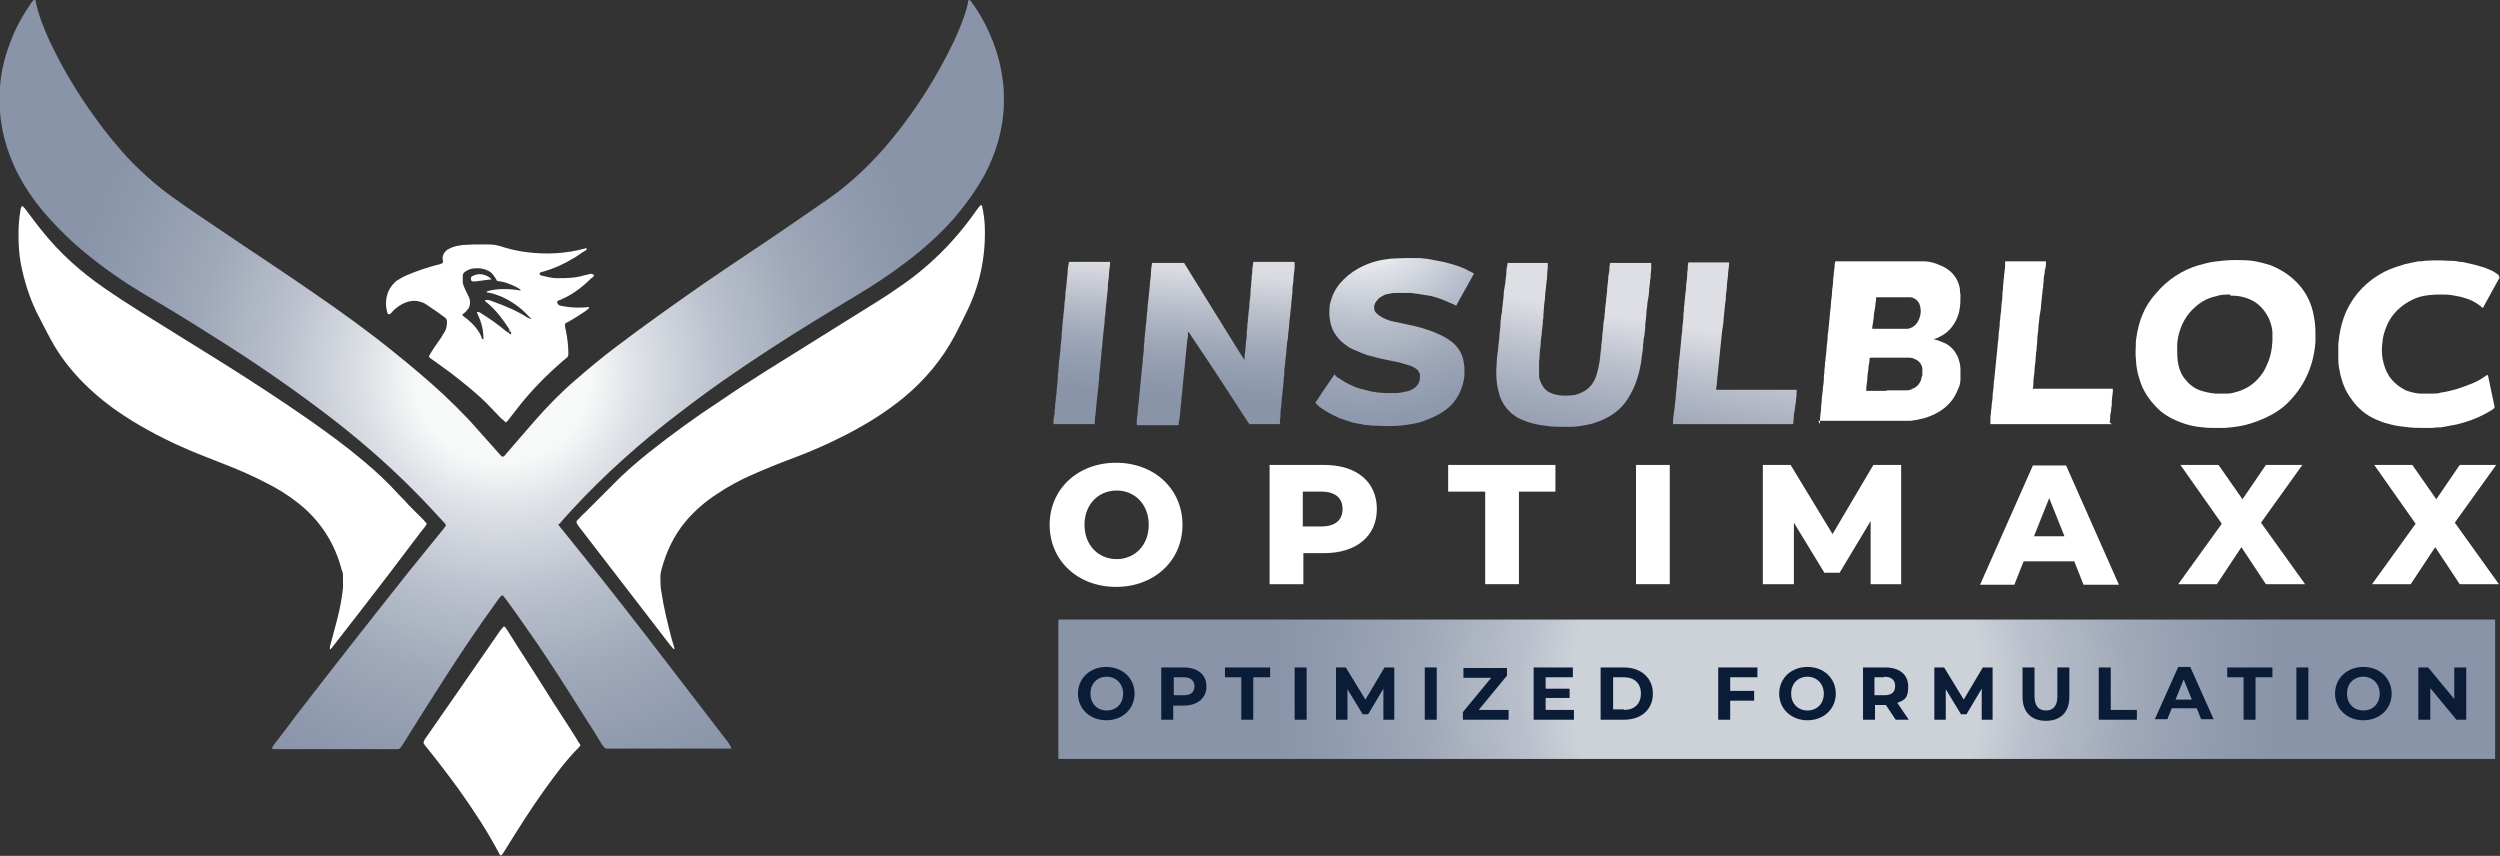 <?xml version="1.0" encoding="UTF-8"?>
<svg id="Layer_1" xmlns="http://www.w3.org/2000/svg" xmlns:xlink="http://www.w3.org/1999/xlink" version="1.1" viewBox="0 0 459.2 157.2">
  <rect x="0" y="0" width="459.2" height="157.2" fill="#333333" stroke="none"/>
  <!-- Generator: Adobe Illustrator 29.6.1, SVG Export Plug-In . SVG Version: 2.1.1 Build 9)  -->
  <defs>
    <style>
      .st0 {
        fill: url(#linear-gradient2);
      }

      .st1 {
        fill: url(#linear-gradient1);
      }

      .st2 {
        fill: url(#linear-gradient3);
      }

      .st3 {
        fill: url(#radial-gradient);
      }

      .st4 {
        fill: url(#linear-gradient);
      }

      .st5 {
        fill: #fff;
      }

      .st6 {
        fill: #0b1d36;
      }

      .st7 {
        fill: url(#radial-gradient1);
      }

      .st8 {
        fill: url(#radial-gradient2);
      }
    </style>
    <linearGradient id="linear-gradient" x1="200.9" y1="38" x2="198.2" y2="71.8" gradientUnits="userSpaceOnUse">
      <stop offset=".3" stop-color="#dadce1"/>
      <stop offset=".5" stop-color="#babfcb"/>
      <stop offset=".7" stop-color="#9fa7b8"/>
      <stop offset=".9" stop-color="#8e99ad"/>
      <stop offset="1" stop-color="#8994a9"/>
    </linearGradient>
    <radialGradient id="radial-gradient" cx="92.2" cy="68.8" fx="92.2" fy="68.8" r="81.3" gradientUnits="userSpaceOnUse">
      <stop offset=".2" stop-color="#f7f8f8"/>
      <stop offset=".3" stop-color="#dfe2e7"/>
      <stop offset=".5" stop-color="#bac0cc"/>
      <stop offset=".7" stop-color="#9fa8b8"/>
      <stop offset=".9" stop-color="#8e99ad"/>
      <stop offset="1" stop-color="#8994a9"/>
    </radialGradient>
    <linearGradient id="linear-gradient1" x1="225.5" y1="39.9" x2="222.8" y2="73.8" xlink:href="#linear-gradient"/>
    <radialGradient id="radial-gradient1" cx="250.4" cy="36.5" fx="250.4" fy="36.5" r="45.2" xlink:href="#radial-gradient"/>
    <linearGradient id="linear-gradient2" x1="291.5" y1="42.8" x2="283.5" y2="88.2" gradientUnits="userSpaceOnUse">
      <stop offset=".3" stop-color="#dedfe4"/>
      <stop offset=".5" stop-color="#babfcb"/>
      <stop offset=".7" stop-color="#9fa7b8"/>
      <stop offset=".9" stop-color="#8e99ad"/>
      <stop offset="1" stop-color="#8994a9"/>
    </linearGradient>
    <linearGradient id="linear-gradient3" x1="322.6" y1="48.2" x2="314.6" y2="93.7" xlink:href="#linear-gradient2"/>
    <radialGradient id="radial-gradient2" cx="326.3" cy="126.6" fx="326.3" fy="126.6" r="93.8" gradientUnits="userSpaceOnUse">
      <stop offset=".4" stop-color="#cdd2d9"/>
      <stop offset=".5" stop-color="#bac0cb"/>
      <stop offset=".7" stop-color="#9fa8b8"/>
      <stop offset=".9" stop-color="#8e99ad"/>
      <stop offset="1" stop-color="#8994a9"/>
    </radialGradient>
  </defs>
  <path class="st4" d="M201,77.9c-.1,0-.2,0-.3,0-2.3,0-4.7,0-7,0,0,0-.2,0-.2,0,0,0,0,0,0,0,0-.2,0-.4,0-.5,0-.5.1-.9.2-1.4,0-.4,0-.8.1-1.3,0-.3,0-.6.1-1,0-.7.2-1.4.2-2.1,0-.7.2-1.4.2-2.1,0-.4,0-.8.1-1.2,0-.4,0-.8.1-1.3,0-.3,0-.7.1-1,0-.7.2-1.4.2-2.1,0-.7.2-1.4.2-2.1,0-.4,0-.8.1-1.2,0-.4,0-.8.1-1.3,0-.3,0-.6.1-1,0-.7.2-1.4.2-2.1,0-.7.2-1.4.2-2.1,0-.3,0-.6.1-1,.1-1,.2-2,.3-3,0-.6.1-1.2.2-1.7,0-.1,0-.2.1-.3,0,0,.2,0,.3,0,2.3,0,4.6,0,6.9,0,0,0,.2,0,.3,0,0,0,0,0,0,0,0,0,0,.2,0,.2,0,.7-.2,1.4-.2,2.1,0,.7-.2,1.4-.2,2.1,0,.4,0,.8-.1,1.2,0,.3,0,.6-.1,1,0,.7-.2,1.4-.2,2.1,0,.7-.2,1.4-.2,2.1,0,.3,0,.6-.1,1-.1,1-.2,2-.3,3,0,.7-.2,1.4-.2,2.1,0,.7-.2,1.4-.2,2.1,0,.7-.2,1.4-.2,2.1,0,.3,0,.7-.1,1,0,.7-.1,1.4-.2,2.1-.1,1-.2,1.9-.3,2.9,0,.7-.2,1.4-.2,2.1,0,.2,0,.4,0,.5Z"/>
  <path class="st3" d="M102.5,96.3c.3.4.5.7.7.9,5.5,6.8,10.9,13.6,16.2,20.5,4.8,6.2,9.5,12.4,14.3,18.6.2.3.4.6.6,1,0,0,0,.2,0,.2,0,0-.2,0-.2,0-.3,0-.7,0-1,0-6.9,0-13.7,0-20.6,0h-1.2c-.4-.2-.5-.5-.7-.7-.8-1.3-1.6-2.7-2.5-4-3.6-5.7-7.2-11.5-11.1-17-1.3-1.9-2.6-3.7-3.9-5.5-.2-.3-.5-.6-.7-.9-.1,0-.2,0-.3,0-.2.2-.3.4-.5.6-3.8,5.2-7.4,10.6-10.9,16.1-2.2,3.4-4.3,6.8-6.5,10.3-.9,1.4-.6,1.2-2.2,1.2-6.9,0-13.8,0-20.7,0-.4,0-.8,0-1.2,0,0,0-.1-.2-.1-.2,0-.2.2-.4.3-.6,1.4-1.8,2.8-3.6,4.1-5.4,6.8-8.8,13.7-17.6,20.7-26.4,2-2.5,4-4.9,6-7.4.3-.3.5-.7.8-1,0-.3-.2-.5-.4-.7-1.7-1.8-3.3-3.6-5-5.3-5.3-5.4-11.1-10.4-17.2-15-6.5-4.9-13.2-9.5-20.1-13.8-4.1-2.6-8.3-5.2-12.6-7.7-3.7-2.2-7.2-4.6-10.5-7.3-3-2.4-5.7-5.1-8.2-8-2.5-3-4.6-6.3-6-10-.9-2.3-1.5-4.7-1.8-7.2-.2-1.9-.3-3.7-.1-5.6.2-3.1,1-6.1,2.2-9,.9-2.3,2.1-4.4,3.5-6.4.1-.2.3-.4.5-.6,0,0,.2,0,.3,0,.5,2.6,1.5,5.1,2.6,7.5,2.7,5.8,6.1,11.2,10,16.3,1.3,1.7,2.6,3.2,4,4.8,2.5,2.7,5.3,5.2,8.3,7.4,3.3,2.4,6.8,4.7,10.2,7,5.3,3.6,10.7,7.1,16,10.8,5.1,3.5,10.1,7.1,14.9,11,3.1,2.5,6.2,5.1,9.1,7.8,1.6,1.5,3.2,3.1,4.7,4.7,1.7,1.9,3.4,3.8,5,5.6.3.3.5.6.8.9.1.1.3.1.5,0,.2-.2.3-.4.5-.6,1.7-2,3.5-4,5.2-6,2.3-2.6,4.7-5.1,7.4-7.4,2.3-2,4.7-4,7.2-5.9,5.4-4.1,10.9-8,16.5-11.9,5.1-3.5,10.3-6.9,15.4-10.4,2.5-1.7,4.9-3.4,7.4-5.1,4.3-3,8.1-6.7,11.5-10.8,4.6-5.6,8.4-11.6,11.5-18.1.8-1.7,1.5-3.4,2.1-5.2.2-.7.4-1.3.5-2,0-.3.1-.4.2-.4.2,0,.3.2.4.3,1.7,2.3,3,4.8,4,7.4.9,2.3,1.5,4.7,1.8,7.2.2,1.3.2,2.7.2,4-.1,4.7-1.4,9.2-3.6,13.3-1.5,2.7-3.3,5.2-5.3,7.6-2.7,3.1-5.7,5.8-9,8.3-3,2.3-6.2,4.4-9.4,6.3-5.3,3.2-10.6,6.4-15.8,9.8-5.7,3.7-11.3,7.6-16.6,11.7-7.1,5.4-13.7,11.3-19.7,17.8-.7.8-1.5,1.6-2.2,2.5Z"/>
  <g>
    <path class="st5" d="M90.3,51.3c-1,.1-2,.3-3,.4,0,0-.2,0-.3,0-.3,0-.5-.1-.5-.4,0-.3,0-.5.3-.6,1-.6,2.5-.4,3.5.6Z"/>
    <path class="st5" d="M109.1,50.5c0,.3-.3.5-.6.7-1.7,1.7-3.6,3.1-5.9,4,0,0-.1,0-.2.1,0,0-.1.3,0,.4,0,.1.1.2.2.3.2.1.4.2.6.2,1,.2,2,.3,3,.3.6,0,1.2,0,1.8-.1.1,0,.2,0,.2.1,0,0,0,0,0,.1-.2.2-.4.3-.6.5-1,.7-2,1.3-3,1.9-.2.1-.4.2-.6.3-.2.1-.3.3-.2.6,0,.2,0,.4.1.6.3,1.5.5,3,.5,4.5,0,.3-.1.6-.4.8-.2.1-.3.3-.5.4-2.9,2.5-5.6,5.2-8,8.2-.7.9-1.4,1.8-2.1,2.7-.1.2-.3.3-.5.5-.3-.3-.5-.5-.8-.7-.9-.9-1.8-1.9-2.7-2.8-2-2-4.3-3.8-6.6-5.6-1.2-.9-2.4-1.7-3.6-2.6-.2-.1-.4-.3-.4-.5.6-1.1,1.4-2.2,2.1-3.2.3-.4.5-.9.8-1.3.3-.5.4-1.1.4-1.8,0-.3-.1-.6-.4-.8-1.1-.8-2.2-1.6-3.3-2.3-.5-.4-1.2-.6-1.8-.7-.7-.1-1.3,0-1.9.2-.9.3-1.6.8-2.3,1.4-.3.3-.5.6-.8.8-.1.1-.3,0-.4-.1-.4-1.2-.4-2.5,0-3.7.3-.9.9-1.7,1.6-2.3.6-.4,1.2-.7,1.8-1,1.9-.8,3.9-1.5,5.9-2,.3,0,.6-.2.8-.3.2-.3,0-.5,0-.8,0-.6.2-1,.6-1.4.3-.3.6-.4,1-.6.7-.3,1.4-.4,2.1-.5.7,0,1.5-.1,2.2-.1.9,0,1.8,0,2.7,0,1,0,2,.3,2.9.6.4.1.7.2,1.1.3.9.2,1.8.4,2.7.5,3.7.5,7.4.3,11-.7,0,0,.1,0,.2.1,0,0,0,0,0,.1-.1.1-.2.2-.4.3-.7.4-1.3.9-2,1.3-1.8,1.1-3.6,1.9-5.6,2.5-.2,0-.5.1-.7.3,0,0,0,.2,0,.2.1,0,.2.2.3.2.9.2,1.9.5,2.8.5,1.7,0,3.4,0,5-.5.4-.1.8-.2,1.3-.3,0,0,.1,0,.2,0ZM93.9,61.2c0-.2,0-.3-.3-.3,0-.2,0-.3-.1-.5-1.1-1.7-2.3-3.3-3.8-4.6-.2-.2-.4-.3-.6-.5,0,0,0-.2,0-.2.2,0,.4,0,.5,0,.3,0,.7.2,1,.3,2.2.8,4.4,1.7,6.4,3,.2,0,.3.2.5.2,0,0,0,0,0,0,0,0,0,0,0,0,0-.1,0-.2-.2-.3-1.5-1.7-3.3-3-5.4-3.9-.8-.3-1.6-.6-2.5-.7,0,0,0,0,0,0,0,0,0-.2.1-.2,1-.3,2-.4,3.1-.4,1.1,0,2.2.1,3.2.3,0,0,0,0,0,0,0,0,0,0,0,0,0,0-.1,0-.2,0,0,0,0-.2,0-.2-.7-.5-1.4-.8-2.2-1.1-.7-.3-1.4-.4-2.1-.5-.2-.3-.3-.6-.5-.8-.3-.5-.7-.9-1.2-1.1-.8-.4-1.7-.5-2.5-.4-.5,0-1,.2-1.5.5-.4.2-.6.5-.6.9,0,.4,0,.9,0,1.3.2.7.5,1.3.8,1.9.2.4.4.8.5,1.2.1.5,0,1-.2,1.5-.2.2-.4.5-.6.7-.2.2-.4.3-.6.5.2.4.6.5.9.8,1.1.9,2,1.9,2.6,3.2,0,.2.1.3.2.5,0,0,.1,0,.2,0,0,0,0,0,0-.1,0-1.4-.3-2.8-.9-4.1-.1-.2-.2-.5-.3-.7,0,0,0,0,0-.1,0,0,.2,0,.2,0,.2,0,.3.1.5.2,1.6,1,3.2,2.1,4.6,3.3.2.1.3.3.6.3,0,.2.1.3.3.3h0c0,0,0,0,0,0Z"/>
  </g>
  <g>
    <path class="st5" d="M60.6,119.3c0-.2,0-.4,0-.5.4-1.6.9-3.3,1.3-4.9.5-1.9.9-3.9,1.1-5.9,0-.7,0-1.5,0-2.2,0-.3,0-.7-.2-1-1.3-5.1-4.1-9.4-8.3-12.6-1.8-1.4-3.6-2.5-5.6-3.5-2.5-1.3-5-2.4-7.6-3.4-2.2-.9-4.4-1.7-6.5-2.6-4.2-1.8-8.3-3.9-12.1-6.4-2.6-1.7-5.1-3.7-7.3-5.9-2.4-2.4-4.5-5.1-6.1-8.1-.9-1.6-1.7-3.3-2.6-5-1.4-2.9-2.3-5.9-2.9-9-.3-1.7-.4-3.5-.4-5.2,0-1.6.1-3.1.4-4.7,0-.2.1-.3.2-.5,0,0,.1-.1.2,0,.2.2.4.4.6.7,1,1.3,2,2.7,3,3.9,3.2,4,7,7.4,11.2,10.3,2.3,1.6,4.6,3.1,7,4.6,5.2,3.2,10.4,6.5,15.6,9.7,5.2,3.3,10.3,6.6,15.3,10.1,3.4,2.4,6.7,4.8,9.9,7.5,2.3,1.9,4.5,4,6.5,6.2.6.6,1.2,1.2,1.8,1.9.9.9,1.8,1.8,2.7,2.7.2.2.4.5.6.7-.3.6-.7,1-1.1,1.5-1.9,2.5-3.7,4.9-5.6,7.4-3.5,4.6-7.1,9.2-10.6,13.7-.2.2-.3.5-.7.6Z"/>
    <path class="st5" d="M105.9,95.8c0-.1.2-.3.3-.4.4-.4.7-.8,1.1-1.1,1.6-1.6,3.2-3.2,4.8-4.8,2.2-2.3,4.6-4.4,7.1-6.4,4.3-3.4,8.7-6.6,13.3-9.6,5.4-3.7,11-7.1,16.6-10.6,4.2-2.6,8.3-5.2,12.5-7.8,1.1-.7,2.2-1.4,3.3-2.2,5.7-3.8,10.5-8.6,14.4-14.2.3-.4.5-.7.8-1,0,0,.2,0,.2,0,0,0,.1,0,.1.2.3,1.4.5,2.8.5,4.3.1,5.3-1,10.3-3.3,15-.7,1.5-1.5,3-2.2,4.4-2.4,4.5-5.6,8.3-9.5,11.5-3.3,2.7-6.9,4.9-10.6,6.8-3.1,1.6-6.3,3-9.5,4.2-2.7,1-5.4,2.1-8.1,3.3-2,.9-4,2-5.8,3.2-2.2,1.4-4.2,3.1-5.9,5.1-2.2,2.6-3.6,5.6-4.5,8.9-.1.4-.2.9-.2,1.3,0,1,0,1.9.2,2.9.4,2.8,1.1,5.5,1.8,8.3.2.7.4,1.3.6,2,0,0,0,.1,0,.1,0,0-.2,0-.2,0-.2-.2-.4-.5-.6-.7-5.5-7.1-10.9-14.2-16.4-21.3-.3-.4-.6-.7-.8-1.2Z"/>
    <path class="st5" d="M106.6,136.9c-.1.2-.2.3-.2.3-2.4,2.4-4.4,5.1-6.4,7.9-2.6,3.6-4.9,7.3-7.2,11-.2.3-.4.7-.7,1,0,0-.2,0-.2,0,0,0-.2-.2-.2-.3-2.2-4.2-4.8-8.1-7.5-11.9-1.9-2.6-3.8-5.1-5.9-7.7-.2-.2-.4-.5-.5-.7,0-.4.2-.6.3-.8,1.9-2.7,3.8-5.5,5.7-8.2,2.7-3.9,5.4-7.8,8.1-11.7.2-.2.4-.5.6-.7,0,0,.2,0,.2,0,.2.3.5.6.7,1,2.3,3.7,4.7,7.3,7,11,1.8,2.9,3.7,5.7,5.5,8.6.2.4.4.7.7,1.1Z"/>
  </g>
  <g>
    <path class="st5" d="M459.2,50.8s0,0,0,0c0,.1-.1.3-.2.4-.9,1.7-1.9,3.4-2.8,5.1,0,0,0,.2-.1.2,0,0-.1,0-.2,0,0,0-.2-.2-.3-.3-.9-.7-1.9-1.2-3-1.5-.6-.2-1.2-.3-1.8-.4-.8-.2-1.7-.2-2.5-.2-1.4,0-2.8.1-4.1.5-2.3.8-4.3,2.4-5.4,4.4-.5,1-.9,2-1.1,3.1-.1.8-.2,1.5-.2,2.3,0,1.1.2,2.1.6,3.2.2.6.5,1.1.8,1.6.8,1.1,1.8,1.9,3,2.5.8.3,1.6.5,2.5.6.7,0,1.5,0,2.2,0,.6,0,1.2,0,1.8-.2,2.1-.3,4.1-1,6-1.8.5-.2,1-.5,1.5-.8.3-.2.6-.4.9-.6.1,0,.2,0,.2.1.4,1.9.8,3.8,1.2,5.7,0,.1,0,.2-.1.3-.2.2-.4.3-.7.5-1.5.9-3.1,1.6-4.8,2.1-.7.2-1.4.4-2.1.5-.7.1-1.4.3-2.2.4-.5,0-.9,0-1.4.1-.5,0-1,0-1.6,0-1.2,0-2.4,0-3.6-.2-1.1-.1-2.2-.3-3.2-.6-.8-.2-1.5-.5-2.2-.8-1.8-.8-3.3-2.1-4.4-3.7-1-1.3-1.6-2.8-2-4.4-.2-.9-.4-1.9-.4-2.8,0-1,0-1.9,0-2.9.2-2.1.6-4.1,1.5-6.1,1.5-3.2,3.9-5.6,7-7.2,1.2-.6,2.5-1,3.8-1.4.8-.2,1.6-.3,2.4-.5.4,0,.8,0,1.3-.1,1.4-.1,2.8-.1,4.2,0,.7,0,1.4,0,2.1.2.5,0,.9.1,1.3.2.9.2,1.8.4,2.7.7.5.1.9.3,1.4.5.5.2.9.4,1.3.7.2.1.3.2.5.4,0,0,0,0,0,0v.4Z"/>
    <path class="st5" d="M334.3,77.9c0-.3,0-.6,0-.9,0-.7.2-1.4.2-2.1,0-.3,0-.6.1-1,0-.7.1-1.4.2-2.1,0-.7.2-1.4.2-2.1,0-.4,0-.8.1-1.2,0-.4,0-.8.1-1.3,0-.3,0-.6.1-1,0-.7.2-1.4.2-2.1,0-.7.2-1.4.2-2.1,0-.3,0-.6.1-1,.1-1,.2-2,.3-3,0-.7.2-1.4.2-2.1,0-.7.2-1.4.2-2.1,0-.7.2-1.4.2-2.1,0-.3,0-.6.1-1,0-.7.2-1.4.2-2.1,0,0,0,0,0,0,.1-.7,0-.6.7-.6,4.5,0,9,0,13.5,0,.7,0,1.5,0,2.2,0,1,0,2,.3,2.9.7.8.3,1.6.8,2.2,1.4.8.8,1.3,1.8,1.5,3,0,.3,0,.7.1,1,0,1,0,1.9-.2,2.9-.1.6-.3,1.1-.5,1.6-.7,1.5-1.7,2.6-3.2,3.3-.3.2-.7.3-1,.4,0,0,.2.1.3.1.5.1.9.3,1.4.5.2,0,.3.2.5.2,1.2.7,2,1.7,2.4,3,.2.6.3,1.2.3,1.9,0,.6,0,1.1,0,1.7,0,.7-.2,1.3-.5,1.9-.5,1.3-1.3,2.4-2.4,3.3-1.1.9-2.4,1.5-3.7,1.9-.8.2-1.7.4-2.6.5-.7,0-1.5,0-2.2,0-4.2,0-8.4,0-12.5,0-.7,0-1.4,0-2,0,0,0-.2,0-.2,0ZM346.5,71.7c.9,0,1.9,0,2.8,0,.3,0,.6,0,.9,0,.4,0,.8-.1,1.1-.3.8-.3,1.3-.9,1.6-1.7,0-.3.1-.5.2-.8,0-.4,0-.9,0-1.3-.2-.8-.6-1.3-1.3-1.6-.4-.2-.7-.3-1.1-.3-.3,0-.7,0-1,0-1.9,0-3.8,0-5.8,0,0,0-.2,0-.3,0-.1,0-.2,0-.2.2,0,.5-.1,1-.2,1.5,0,.7-.2,1.3-.2,2,0,.7-.2,1.3-.2,2,0,.1,0,.2,0,.3,0,0,0,.1,0,.1.1,0,.3,0,.4,0,1.1,0,2.2,0,3.4,0ZM344.6,54.6c0,0,0,.1,0,.1,0,.3,0,.6-.1.9,0,.7-.2,1.4-.3,2.1,0,.8-.2,1.6-.3,2.4,0,.1,0,.2,0,.3,0,0,0,0,0,0,0,0,.2,0,.2,0,1.8,0,3.6,0,5.5,0,.3,0,.5,0,.8,0,1-.2,1.7-.8,2.1-1.8.3-.7.4-1.5.2-2.3-.2-.9-.8-1.5-1.7-1.7-.3,0-.5,0-.8,0-1.8,0-3.6,0-5.4,0,0,0-.2,0-.3,0Z"/>
    <path class="st5" d="M406.8,78.6c-.7,0-1.4,0-2.1-.1-1.4-.1-2.8-.4-4.1-.9-1.6-.6-3.1-1.4-4.3-2.6-1.5-1.5-2.7-3.2-3.3-5.3-.3-.9-.5-1.8-.6-2.7-.1-1.1-.2-2.2-.1-3.3,0-.6,0-1.1.1-1.6.4-3.1,1.5-5.9,3.6-8.2,2.1-2.5,4.8-4.3,7.9-5.2,1.1-.3,2.2-.6,3.3-.7,1.6-.2,3.3-.3,5-.2,1.6,0,3.2.4,4.8.9,1.8.7,3.4,1.7,4.8,3.1,1.5,1.5,2.5,3.3,3,5.3.3,1.3.5,2.5.5,3.9,0,.6,0,1.2,0,1.8-.3,4.1-1.8,7.7-4.6,10.7-1,1.1-2.2,2-3.5,2.7-1.7.9-3.5,1.6-5.4,2-1,.2-2,.3-3.1.4-.6,0-1.1,0-1.7,0ZM409.6,54.1c-.8,0-1.7,0-2.5.3-1.5.3-2.8,1-3.9,2-1.6,1.4-2.6,3.2-3.1,5.4-.1.6-.2,1.2-.2,1.8,0,1.1,0,2.2.2,3.3.2,1,.6,2,1.3,2.8.7.9,1.6,1.6,2.7,2,.9.3,1.8.5,2.8.6.7,0,1.5,0,2.2,0,.7,0,1.3-.2,2-.4,1.6-.5,2.9-1.4,3.9-2.6.5-.6,1-1.3,1.3-2.1.7-1.4,1-2.9,1.1-4.5,0-.6,0-1.2,0-1.8-.1-1-.4-1.9-.8-2.7-.9-1.7-2.2-2.9-4.1-3.5-.9-.3-1.8-.4-2.8-.4Z"/>
    <path class="st1" d="M235.4,77.9s0,0,0,0c0,0,0,0,0,0-1.9,0-3.8,0-5.7,0,0,0,0,0-.2,0-.1-.1-.2-.3-.3-.4-3.5-5.4-7-10.8-10.6-16.1,0-.1-.2-.3-.3-.4,0,0,0,0-.1,0,0,0,0,0,0,0,0,.1,0,.3,0,.4,0,.3,0,.6-.1.9-.1,1-.2,2-.3,3-.1,1-.2,2-.3,3-.1,1-.2,2-.3,3,0,.7-.2,1.4-.2,2.1,0,.7-.2,1.4-.2,2.1,0,.7-.2,1.5-.3,2.2,0,.5,0,.4-.5.4-2.3,0-4.5,0-6.8,0-.1,0-.3,0-.4,0,0-.2,0-.5,0-.7,0-.7.2-1.4.2-2.1,0-.3,0-.6.1-1,.1-1,.2-2,.3-3,.1-1,.2-2,.3-3,0-.7.2-1.4.2-2.1,0-.7.2-1.4.2-2.1,0-.4,0-.8.1-1.2,0-.4,0-.8.1-1.3,0-.3,0-.6.1-1,0-.7.2-1.4.2-2.1,0-.7.2-1.4.2-2.1,0-.3,0-.6.1-1,.1-1,.2-2,.3-3,0-.7.2-1.4.2-2.1,0-.6.1-1.3.2-1.9,0,0,0,0,0-.1,0,0,0,0,0,0,0,0,.2,0,.3,0,1.8,0,3.5,0,5.3,0,.1,0,.2,0,.3,0,.1.2.2.3.3.5,3.3,5.3,6.5,10.5,9.8,15.8.3.5.6.9.9,1.4,0,0,0,0,.1,0,0,0,0,0,0-.1,0,0,0-.1,0-.2,0-.7.2-1.4.2-2.1,0-.7.2-1.4.2-2.1,0-.4,0-.8.1-1.2,0-.4,0-.8.1-1.3,0-.3,0-.6.1-1,0-.7.2-1.4.2-2.1,0-.7.2-1.4.2-2.1,0-.4,0-.8.1-1.2,0-.4,0-.8.1-1.3,0-.4,0-.7.1-1.1,0-.7.1-1.3.2-2,0,0,0,0,0,0,0,0,0-.1.1-.1,0,0,.2,0,.3,0,2.3,0,4.5,0,6.8,0,0,0,.2,0,.2,0,.1,0,.2,0,.2.2,0,.2,0,.5,0,.7,0,.7-.2,1.4-.2,2.1,0,.7-.2,1.4-.2,2.1,0,.4,0,.8-.1,1.2,0,.3,0,.7-.1,1,0,.7-.1,1.4-.2,2.1,0,.7-.2,1.4-.2,2.1,0,.7-.2,1.4-.2,2.1,0,.4-.1.8-.2,1.3,0,.3,0,.6-.1,1,0,.7-.1,1.4-.2,2.1,0,.7-.2,1.4-.2,2.1,0,.4,0,.8-.1,1.2,0,.4,0,.8-.1,1.3,0,.3,0,.6-.1,1,0,.7-.2,1.4-.2,2.1s-.2,1.4-.2,2.1c0,.4,0,.8-.1,1.2,0,.1,0,.2,0,.3,0,.2,0,.3,0,.5Z"/>
    <path class="st7" d="M245.1,68.8c.1,0,.2.1.2.2.2.2.4.4.7.5.8.6,1.6,1,2.5,1.4.8.4,1.7.6,2.6.8.6.2,1.3.3,2,.4.5,0,1,.1,1.5.1.5,0,1,0,1.6,0,.7,0,1.4-.1,2.1-.3.4,0,.7-.2,1.1-.4.3-.1.5-.3.7-.5.6-.6.8-1.3.7-2.2,0-.2-.2-.5-.3-.7-.2-.2-.4-.4-.6-.5-.3-.2-.5-.3-.8-.4-.7-.2-1.3-.4-2-.6-.8-.2-1.6-.3-2.4-.5-1.1-.2-2.2-.5-3.3-.8-1-.3-1.9-.7-2.8-1.1-.5-.2-1-.5-1.5-.9-.7-.5-1.2-1-1.7-1.7-.5-.7-.8-1.4-1-2.2-.2-.9-.3-1.8-.2-2.7,0-.5.1-1.1.3-1.6.3-1.1.8-2,1.5-2.9,1-1.2,2.1-2.1,3.5-2.9,1.1-.6,2.3-1.1,3.6-1.4.8-.2,1.7-.3,2.5-.4.8,0,1.7-.1,2.5-.1.6,0,1.2,0,1.8,0,.6,0,1.2,0,1.7.1.5,0,1,.1,1.4.2.7.1,1.4.3,2.1.4.9.2,1.9.5,2.8.8.5.2,1.1.4,1.6.7.3.2.7.3,1,.5,0,0,0,0,.2.1,0,0,0,.2-.1.3-1,1.8-2,3.6-3,5.4,0,0,0,.1-.1.2,0,0,0,0,0,0,0,0-.1,0-.2,0-.2-.2-.5-.3-.8-.4-1.1-.5-2.3-1-3.5-1.3-.6-.1-1.2-.2-1.8-.3-.7-.1-1.4-.2-2.1-.3-.8,0-1.6,0-2.4,0-.6,0-1.1,0-1.7.2-.4,0-.8.2-1.1.4-.4.2-.7.4-.9.7-.4.4-.6.9-.6,1.4,0,.4.1.7.4,1,.2.2.4.4.6.5.7.5,1.5.8,2.3,1,.9.2,1.8.4,2.8.6,1.7.3,3.3.8,4.9,1.4.7.3,1.4.6,2.1,1,.4.2.8.5,1.2.8,1.1.9,1.8,2,2.1,3.4.1.6.2,1.2.2,1.8,0,.7,0,1.4-.2,2.1-.3,1.4-.9,2.7-1.8,3.8-.8,1-1.8,1.7-2.9,2.3-1.1.6-2.2,1-3.4,1.4-.9.2-1.9.4-2.8.5-1.6.2-3.2.2-4.8.1-.6,0-1.2,0-1.7-.1-.5,0-1-.1-1.4-.2-.8-.1-1.7-.3-2.5-.6-.6-.2-1.3-.4-1.9-.7-.7-.3-1.4-.7-2.1-1.1-.3-.2-.6-.4-.9-.6-.2-.1-.4-.3-.5-.4-.6-.7-.6-.4-.1-1.1,1-1.6,2.1-3.1,3.1-4.6,0-.1.1-.2.2-.3Z"/>
    <path class="st0" d="M276.8,48.3c.1,0,.2,0,.3,0,1,0,2,0,3,0,1.3,0,2.6,0,3.9,0,.1,0,.2,0,.3,0,0,0,0,0,0,.1,0,.2,0,.4,0,.6,0,.4-.1.8-.1,1.2,0,.7-.1,1.4-.2,2.1,0,.7-.2,1.4-.2,2.1,0,.7-.2,1.4-.2,2.1,0,.4-.1.8-.1,1.3,0,.3,0,.7-.1,1,0,.7-.1,1.4-.2,2.1,0,.7-.2,1.4-.2,2.1,0,.7-.2,1.4-.2,2.1,0,.4,0,.8-.1,1.2,0,.9,0,1.9,0,2.8,0,.4.2.9.4,1.3.4.9,1,1.5,1.8,1.8.4.2.9.3,1.4.4.8.1,1.7.1,2.5,0,.6,0,1.3-.3,1.9-.6.7-.3,1.2-.8,1.7-1.4.4-.6.7-1.2.9-1.9.2-.7.4-1.5.5-2.2.1-.9.2-1.7.3-2.6,0-.7.2-1.4.2-2.1,0-.7.2-1.4.2-2.1,0-.4.1-.8.2-1.3,0-.3,0-.7.1-1,0-.7.1-1.4.2-2.1,0-.7.2-1.4.2-2.1,0-.7.2-1.4.2-2.1,0-.4.1-.8.2-1.3,0-.4,0-.8.1-1.2,0,0,0-.1,0-.2,0,0,0-.1.2-.1,0,0,0,0,.1,0,2.3,0,4.7,0,7,0,0,0,.1,0,.2,0,0,0,.1,0,.1.2,0,.3,0,.5,0,.8,0,.4-.1.8-.1,1.2,0,.3,0,.6-.1.9,0,.7-.2,1.4-.2,2.1,0,.7-.2,1.4-.3,2.1,0,.7-.2,1.4-.2,2.1,0,.7-.2,1.4-.2,2.1,0,.4,0,.8-.1,1.2,0,.4-.1.9-.2,1.3,0,.3,0,.6-.1,1,0,.7-.1,1.4-.2,2-.2,1.9-.6,3.7-1.3,5.4-.2.6-.5,1.1-.8,1.7-1.1,2.1-2.8,3.7-5.1,4.7-.9.4-1.8.7-2.7.9-1,.2-2.1.4-3.1.4-.5,0-1,0-1.5,0-1.1,0-2.1,0-3.2-.2-1-.1-2-.3-3-.6-.7-.2-1.3-.5-2-.8-1.6-.9-2.8-2.3-3.4-4-.2-.7-.4-1.4-.5-2.1-.2-1.3-.2-2.5-.1-3.8,0-1,.2-2,.3-3,0-.7.2-1.4.2-2.1,0-.7.2-1.4.2-2.1,0-.4,0-.8.1-1.2,0-.4.1-.9.2-1.3,0-.3,0-.7.1-1,0-.7.2-1.4.2-2.1,0-.7.2-1.4.3-2.1,0-.7.2-1.4.2-2.1,0-.5.1-.9.2-1.4,0,0,0-.1,0-.2Z"/>
    <path class="st2" d="M315.4,71.6s0,0,.1,0c.2,0,.3,0,.5,0,4.5,0,9,0,13.4,0,.1,0,.3,0,.4,0,.2,0,.3,0,.2.3,0,.5,0,.9-.1,1.4,0,.5-.1,1-.2,1.5,0,.4-.1.9-.2,1.3,0,.4,0,.8-.1,1.3,0,.1,0,.3,0,.4,0,0,0,.1-.1.1,0,0,0,0-.1,0-.1,0-.2,0-.3,0-7,0-14.1,0-21.1,0-.2,0-.4,0-.5,0,0,0,0,0,0,0,0-.2,0-.3,0-.5,0-.8.2-1.6.3-2.5,0-.7.2-1.4.2-2.1,0-.7.2-1.4.2-2.1,0-.7.2-1.4.2-2.1,0-.3,0-.7.1-1,0-.7.1-1.4.2-2.1.1-1,.2-2,.3-3,0-.7.2-1.4.2-2.1,0-.7.2-1.4.2-2.1,0-.4,0-.8.1-1.2,0-.4,0-.8.1-1.3,0-.3,0-.6.1-1,0-.7.2-1.4.2-2.1,0-.7.2-1.4.2-2.1,0-.4,0-.7.1-1.1,0-.4,0-.8.1-1.2,0,0,0,0,0-.1,0,0,0,0,0,0,0,0,.1,0,.2,0,2.4,0,4.7,0,7.1,0,0,0,.1,0,.2,0,0,0,0,0,0,.1,0,0,0,0,0,.1,0,.7-.2,1.4-.2,2,0,.7-.2,1.4-.2,2.1,0,.7-.2,1.4-.2,2.1,0,.3,0,.7-.1,1-.1,1-.2,1.9-.3,2.9,0,.8-.2,1.7-.3,2.5-.1,1-.2,1.9-.3,2.9-.1,1-.2,2-.3,3-.1,1-.2,1.9-.3,2.9,0,.6-.1,1.1-.2,1.7Z"/>
    <path class="st5" d="M387.9,77.9s0,0-.1,0c-.1,0-.3,0-.4,0-7.1,0-14.2,0-21.3,0-.1,0-.3,0-.4,0,0,0,0,0-.1,0,0-.3,0-.6,0-.8,0-.4,0-.8.1-1.2,0-.3,0-.6.1-1,0-.7.2-1.4.2-2.1,0-.7.2-1.4.2-2.1,0-.3,0-.6.1-1,.1-1,.2-2,.3-3,.1-1,.2-1.9.3-2.9,0-.7.2-1.4.2-2.1,0-.7.2-1.4.2-2.1,0-.3,0-.6.1-1,0-.7.2-1.4.2-2.1,0-.7.2-1.4.2-2.1,0-.4,0-.8.1-1.2,0-.4,0-.8.1-1.3,0-.3,0-.6.1-1,0-.7.2-1.4.2-2.1,0-.2,0-.5,0-.7,0,0,0-.1.1-.1.1,0,.2,0,.3,0,2.2,0,4.5,0,6.7,0,.1,0,.2,0,.3,0,0,0,.1,0,.1.1,0,0,0,0,0,.1,0,.5,0,.9-.2,1.4,0,.5-.1.9-.2,1.4,0,.4,0,.8-.1,1.2,0,.3,0,.7-.1,1-.1,1-.2,1.9-.3,2.9,0,.7-.2,1.4-.3,2.1,0,.7-.2,1.4-.2,2.1,0,.7-.2,1.4-.2,2.1,0,.4,0,.8-.1,1.2,0,.4,0,.7-.1,1.1,0,.4-.1.8-.1,1.2,0,.7-.2,1.4-.2,2.1,0,.7-.2,1.4-.2,2,0,.4,0,.9-.1,1.3,0,0,0,.1,0,.1,0,0,0,0,.1,0,.2,0,.3,0,.5,0,4.5,0,8.9,0,13.4,0,.2,0,.3,0,.5,0,.1,0,.2,0,.2.2,0,.7-.2,1.4-.2,2.1,0,.4,0,.8-.1,1.2,0,.5-.1.9-.2,1.4,0,.4,0,.9-.1,1.3Z"/>
    <g>
      <path class="st5" d="M192.8,96.4c0-6.6,5.2-11.4,12.2-11.4s12.2,4.8,12.2,11.4-5.2,11.4-12.2,11.4-12.2-4.8-12.2-11.4ZM211,96.4c0-3.8-2.6-6.3-5.9-6.3s-5.9,2.5-5.9,6.3,2.6,6.3,5.9,6.3,5.9-2.5,5.9-6.3Z"/>
      <path class="st5" d="M252.9,93.5c0,5-3.8,8.1-9.7,8.1h-3.8v5.7h-6.2v-21.9h10c6,0,9.7,3.1,9.7,8.1ZM246.6,93.5c0-2-1.3-3.2-3.9-3.2h-3.4v6.4h3.4c2.6,0,3.9-1.2,3.9-3.2Z"/>
      <path class="st5" d="M272.7,90.3h-6.7v-4.9h19.7v4.9h-6.7v17h-6.2v-17Z"/>
      <path class="st5" d="M300.5,85.4h6.2v21.9h-6.2v-21.9Z"/>
      <path class="st5" d="M343.6,107.3v-11.6c0,0-5.7,9.5-5.7,9.5h-2.8l-5.6-9.2v11.3h-5.7v-21.9h5.1l7.7,12.7,7.5-12.7h5.1v21.9c0,0-5.6,0-5.6,0Z"/>
      <path class="st5" d="M381,103.1h-9.3l-1.7,4.3h-6.3l9.7-21.9h6.1l9.7,21.9h-6.5l-1.7-4.3ZM379.2,98.5l-2.8-7-2.8,7h5.6Z"/>
      <path class="st5" d="M416.2,107.3l-4.5-6.8-4.5,6.8h-7.1l8-11.1-7.6-10.8h7l4.4,6.3,4.3-6.3h6.7l-7.6,10.6,8.1,11.3h-7.1Z"/>
      <path class="st5" d="M451.8,107.3l-4.5-6.8-4.5,6.8h-7.1l8-11.1-7.6-10.8h7l4.4,6.3,4.3-6.3h6.7l-7.6,10.6,8.1,11.3h-7.1Z"/>
    </g>
    <rect class="st8" x="194.4" y="113.8" width="263.9" height="25.6"/>
    <g>
      <path class="st6" d="M198,127.4c0-2.8,2.2-4.9,5.2-4.9s5.2,2.1,5.2,4.9-2.2,4.9-5.2,4.9-5.2-2.1-5.2-4.9ZM206.3,127.4c0-1.8-1.3-3.1-3-3.1s-3,1.2-3,3.1,1.3,3.1,3,3.1,3-1.2,3-3.1Z"/>
      <path class="st6" d="M221.6,126.1c0,2.1-1.6,3.5-4.2,3.5h-1.9v2.6h-2.2v-9.6h4.1c2.6,0,4.2,1.3,4.2,3.5ZM219.4,126.1c0-1.1-.7-1.7-2-1.7h-1.8v3.3h1.8c1.4,0,2-.6,2-1.7Z"/>
      <path class="st6" d="M228.1,124.4h-3.1v-1.8h8.3v1.8h-3.1v7.8h-2.2v-7.8Z"/>
      <path class="st6" d="M237.8,122.6h2.2v9.6h-2.2v-9.6Z"/>
      <path class="st6" d="M254.1,132.2v-5.7s-2.8,4.7-2.8,4.7h-1l-2.8-4.6v5.6h-2.1v-9.6h1.8l3.6,5.9,3.5-5.9h1.8v9.6s-2,0-2,0Z"/>
      <path class="st6" d="M261.7,122.6h2.2v9.6h-2.2v-9.6Z"/>
      <path class="st6" d="M277.1,130.4v1.8h-8.4v-1.4l5.2-6.3h-5.1v-1.8h8v1.4l-5.2,6.3h5.4Z"/>
      <path class="st6" d="M289.1,130.4v1.8h-7.4v-9.6h7.2v1.8h-5v2.1h4.4v1.7h-4.4v2.2h5.2Z"/>
      <path class="st6" d="M294,122.6h4.3c3.1,0,5.3,1.9,5.3,4.8s-2.1,4.8-5.3,4.8h-4.3v-9.6ZM298.3,130.4c1.9,0,3.1-1.1,3.1-3s-1.2-3-3.1-3h-2v5.9h2Z"/>
      <path class="st6" d="M317.8,124.4v2.5h4.4v1.8h-4.4v3.5h-2.2v-9.6h7.2v1.8h-5Z"/>
      <path class="st6" d="M326.8,127.4c0-2.8,2.2-4.9,5.2-4.9s5.2,2.1,5.2,4.9-2.2,4.9-5.2,4.9-5.2-2.1-5.2-4.9ZM335,127.4c0-1.8-1.3-3.1-3-3.1s-3,1.2-3,3.1,1.3,3.1,3,3.1,3-1.2,3-3.1Z"/>
      <path class="st6" d="M348.2,132.2l-1.8-2.7h-2v2.7h-2.2v-9.6h4.1c2.6,0,4.2,1.3,4.2,3.5s-.7,2.5-2,3l2.1,3.1h-2.4ZM346.1,124.4h-1.8v3.3h1.8c1.4,0,2-.6,2-1.7s-.7-1.7-2-1.7Z"/>
      <path class="st6" d="M364,132.2v-5.7s-2.8,4.7-2.8,4.7h-1l-2.8-4.6v5.6h-2.1v-9.6h1.8l3.6,5.9,3.5-5.9h1.8v9.6s-2,0-2,0Z"/>
      <path class="st6" d="M371.5,128v-5.4h2.2v5.3c0,1.8.8,2.6,2.1,2.6s2.1-.8,2.1-2.6v-5.3h2.2v5.4c0,2.8-1.6,4.4-4.3,4.4s-4.3-1.6-4.3-4.4Z"/>
      <path class="st6" d="M385.5,122.6h2.2v7.8h4.8v1.8h-7v-9.6Z"/>
      <path class="st6" d="M403.3,130.1h-4.4l-.8,2h-2.3l4.3-9.6h2.2l4.3,9.6h-2.3l-.8-2ZM402.6,128.5l-1.5-3.7-1.5,3.7h3Z"/>
      <path class="st6" d="M412.2,124.4h-3.1v-1.8h8.3v1.8h-3.1v7.8h-2.2v-7.8Z"/>
      <path class="st6" d="M421.8,122.6h2.2v9.6h-2.2v-9.6Z"/>
      <path class="st6" d="M428.9,127.4c0-2.8,2.2-4.9,5.2-4.9s5.2,2.1,5.2,4.9-2.2,4.9-5.2,4.9-5.2-2.1-5.2-4.9ZM437.1,127.4c0-1.8-1.3-3.1-3-3.1s-3,1.2-3,3.1,1.3,3.1,3,3.1,3-1.2,3-3.1Z"/>
      <path class="st6" d="M453,122.6v9.6h-1.8l-4.8-5.8v5.8h-2.2v-9.6h1.8l4.8,5.8v-5.8h2.2Z"/>
    </g>
  </g>
</svg>